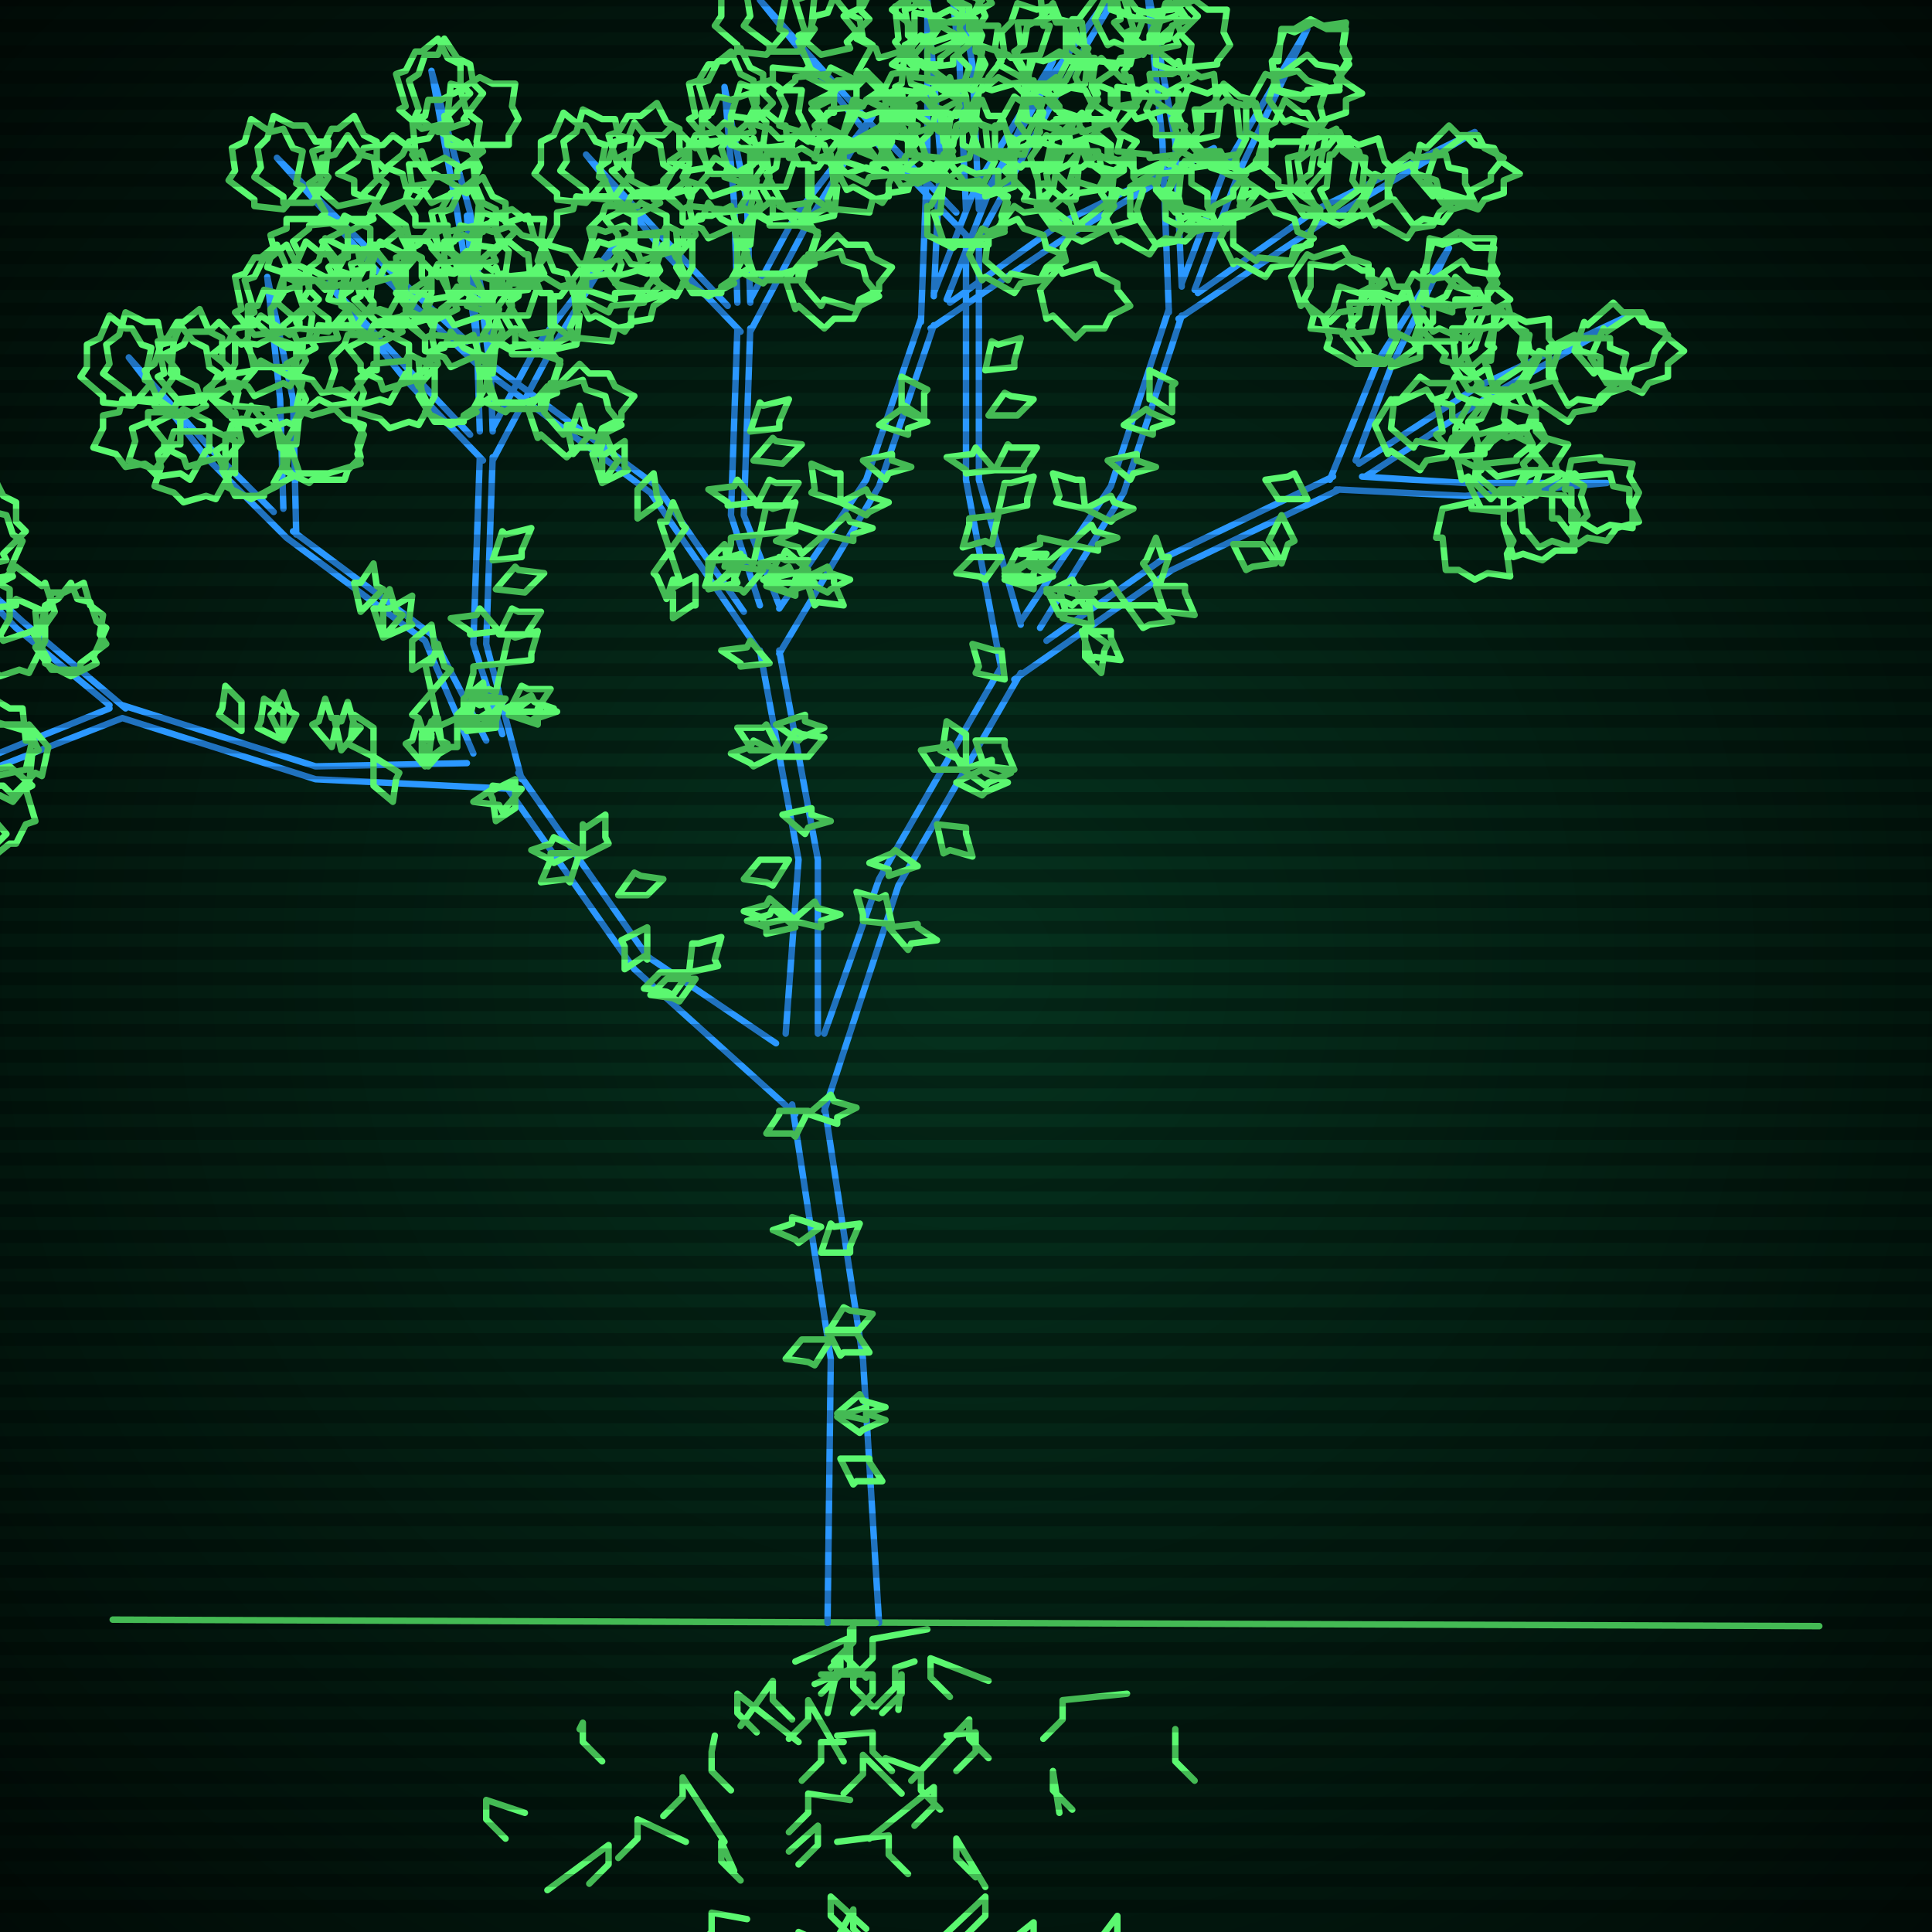 <svg xmlns="http://www.w3.org/2000/svg"
             width="600" height="600"
            >
    
            <style>
                @keyframes glow {0 % {opacity: 0.6;}
                3% {opacity: 0.9;} 30% {opacity: 0.6} 70% {opacity: 0.9}}
    
                .flicker {
                animation: glow 3s linear infinite alternate;
                animation-duration: 2.7s;
                animation-delay: 1.7s;
            }
    
    
            </style>
    
            <defs>
                <radialGradient id="screenGradient"
                                r="100%"
                >
                    <stop offset="0%" stop-color="#05321e"/>
                    <stop offset="90%" stop-color="black"/>
    
                </radialGradient>
            </defs>
    
            <rect
                fill="black"
                width="600" height="600"/>
    
            <rect
                className="flicker"
                fill="url(#screenGradient)"
                width="600" height="600"/>
    
    
            <path
                id="ground-path"
                className="flicker"
                style="fill: none;stroke: #5bf870;stroke-width:2px;stroke-linecap:round;stroke-linejoin:round;stroke-miterlimit:4;stroke-dasharray:none"
                d="M 35 503 L 565 505 "
            />
            <path
                id="branch-path"
                className="flicker"
                style="fill: none;stroke: #2b98ff;stroke-width:2px;stroke-linecap:round;stroke-linejoin:round;stroke-miterlimit:4;stroke-dasharray:none"
                d="M 257 504 L 258 422 L 246 343 M 256 343 L 268 422 L 273 504 M 247 346 L 197 301 L 157 244 M 161 240 L 201 297 L 241 324 M 159 245 L 98 242 L 38 223 M 38 219 L 98 238 L 145 237 M 38 223 L -8 241 L -49 254 L -8 237 L 34 220 M 34 219 L 5 195 L -26 163 L 7 193 L 39 220 M 147 234 L 132 199 L 89 167 M 91 165 L 134 197 L 151 230 M 89 167 L 64 142 L 40 111 L 66 140 L 85 159 M 88 158 L 87 124 L 83 86 L 91 124 L 92 166 M 156 228 L 147 200 L 149 142 M 153 142 L 151 200 L 162 242 M 150 143 L 126 118 L 102 88 L 128 116 L 146 135 M 149 134 L 148 103 L 145 67 L 152 103 L 153 134 M 153 133 L 167 107 L 191 76 L 171 109 L 153 143 M 244 321 L 248 267 L 236 202 M 242 202 L 254 267 L 254 321 M 237 204 L 202 153 L 149 114 M 151 112 L 204 151 L 231 190 M 149 114 L 117 84 L 86 49 L 119 82 L 145 106 M 148 105 L 142 66 L 134 22 L 146 66 L 152 113 M 236 188 L 227 160 L 229 102 M 233 102 L 231 160 L 242 188 M 230 103 L 206 78 L 182 48 L 208 76 L 226 95 M 229 94 L 228 63 L 225 27 L 232 63 L 233 94 M 233 93 L 247 67 L 271 36 L 251 69 L 233 103 M 242 189 L 269 149 L 286 99 M 290 101 L 273 151 L 242 203 M 286 100 L 288 48 L 288 0 L 292 48 L 290 92 M 290 91 L 303 58 L 327 19 L 307 60 L 294 93 M 295 94 L 330 69 L 377 46 L 332 73 L 289 102 M 256 321 L 273 273 L 311 207 M 317 209 L 279 275 L 256 345 M 311 208 L 300 149 L 300 73 M 304 73 L 304 149 L 317 194 M 301 74 L 268 40 L 236 0 L 270 38 L 297 66 M 300 65 L 298 20 L 293 -29 L 302 20 L 304 65 M 304 64 L 325 26 L 356 -17 L 329 28 L 304 74 M 317 193 L 345 151 L 363 96 M 367 98 L 349 153 L 323 195 M 363 97 L 361 44 L 356 -6 L 365 44 L 367 89 M 367 88 L 381 51 L 406 9 L 385 53 L 371 90 M 372 91 L 409 65 L 458 41 L 411 69 L 366 99 M 325 199 L 362 173 L 414 148 M 416 152 L 364 177 L 315 211 M 413 149 L 428 112 L 450 77 L 432 114 L 421 143 M 422 144 L 459 120 L 508 97 L 461 124 L 424 148 M 423 148 L 455 150 L 499 150 L 455 154 L 415 152 "
            />
            <path
                id="leaf-path"
                className="flicker"
                style="fill: none;stroke: #5bf870;stroke-width:2px;stroke-linecap:round;stroke-linejoin:round;stroke-miterlimit:4;stroke-dasharray:none"
                d="M 255 381 L 248 386 L 247 385 L 240 382 L 246 380 L 246 378 L 255 381 M 257 413 L 266 413 L 266 414 L 270 420 L 262 420 L 261 421 L 257 413 M 251 345 L 247 353 L 246 352 L 238 352 L 242 346 L 242 345 L 251 345 M 261 453 L 270 453 L 270 454 L 274 460 L 266 460 L 265 461 L 261 453 M 251 346 L 258 340 L 259 342 L 266 344 L 260 347 L 260 349 L 251 346 M 257 414 L 262 406 L 264 407 L 271 408 L 266 414 L 266 414 L 257 414 M 260 439 L 267 433 L 268 435 L 275 437 L 269 439 L 269 441 L 260 439 M 258 416 L 253 424 L 251 423 L 244 422 L 249 416 L 249 416 L 258 416 M 260 440 L 269 437 L 269 439 L 275 441 L 268 444 L 267 445 L 260 440 M 255 389 L 258 380 L 259 381 L 267 380 L 264 387 L 264 389 L 255 389 M 160 242 L 160 251 L 160 251 L 154 255 L 153 248 L 152 246 L 160 242 M 216 304 L 211 311 L 209 310 L 202 309 L 207 304 L 207 304 L 216 304 M 180 265 L 177 274 L 176 273 L 168 274 L 171 267 L 171 265 L 180 265 M 192 278 L 197 271 L 199 272 L 206 273 L 201 278 L 201 278 L 192 278 M 181 266 L 181 256 L 182 257 L 188 253 L 188 260 L 189 262 L 181 266 M 214 302 L 215 293 L 217 293 L 224 291 L 222 298 L 223 300 L 214 302 M 201 288 L 201 298 L 200 297 L 194 301 L 194 294 L 193 292 L 201 288 M 214 302 L 209 309 L 207 308 L 200 307 L 205 302 L 205 302 L 214 302 M 180 264 L 172 268 L 171 267 L 165 264 L 171 262 L 172 260 L 180 264 M 162 245 L 156 252 L 155 250 L 147 249 L 153 245 L 153 244 L 162 245 M 106 233 L 104 224 L 106 224 L 108 218 L 110 225 L 112 226 L 106 233 M 88 230 L 80 226 L 81 224 L 82 217 L 88 221 L 88 221 L 88 230 M 133 238 L 131 229 L 133 229 L 135 223 L 137 230 L 139 231 L 133 238 M 88 230 L 84 222 L 85 221 L 88 215 L 90 221 L 92 222 L 88 230 M 103 232 L 97 225 L 99 224 L 101 217 L 103 223 L 105 223 L 103 232 M 116 235 L 108 231 L 109 229 L 110 222 L 116 226 L 116 226 L 116 235 M 132 238 L 126 231 L 128 230 L 130 223 L 132 229 L 134 229 L 132 238 M 116 235 L 124 240 L 123 242 L 122 249 L 116 244 L 116 244 L 116 235 M 131 237 L 131 228 L 131 228 L 136 223 L 137 230 L 138 232 L 131 237 M 75 227 L 68 222 L 69 220 L 70 213 L 75 218 L 75 218 L 75 227 M 15 232 L 13 241 L 11 240 L 4 247 L 1 244 L -5 244 L -7 240 L -13 237 L -9 232 L -9 230 L -3 227 L -2 224 L 8 227 L 9 225 L 15 232 M 3 238 L 10 244 L 8 245 L 11 255 L 8 256 L 5 262 L 3 262 L -2 266 L -5 260 L -9 258 L -9 252 L -12 249 L -5 242 L -6 240 L 3 238 M -17 231 L -24 236 L -25 235 L -35 236 L -36 232 L -41 231 L -41 227 L -44 221 L -37 219 L -34 215 L -28 216 L -25 214 L -19 222 L -17 222 L -17 231 M -13 247 L -4 250 L -5 251 L 2 259 L -1 262 L -1 268 L -5 270 L -8 276 L -13 272 L -17 271 L -19 265 L -22 264 L -19 254 L -20 253 L -13 247 M 8 239 L -1 241 L -1 239 L -11 238 L -11 234 L -14 229 L -12 225 L -13 218 L -6 219 L -2 217 L 3 220 L 7 220 L 8 230 L 10 230 L 8 239 M -45 259 L -49 267 L -51 266 L -60 270 L -62 267 L -68 265 L -69 261 L -74 259 L -69 255 L -67 251 L -61 250 L -59 247 L -50 252 L -49 251 L -45 259 M -17 230 L -9 234 L -10 235 L -5 244 L -8 246 L -9 252 L -13 254 L -17 259 L -19 254 L -23 253 L -25 247 L -28 245 L -24 236 L -25 234 L -17 230 M 8 225 L 12 233 L 10 234 L 9 244 L 8 244 L 4 249 L 0 247 L -6 249 L -8 242 L -11 239 L -9 233 L -10 230 L -1 225 L -1 225 L 8 225 M -24 240 L -33 244 L -33 242 L -43 241 L -43 239 L -48 234 L -46 230 L -48 223 L -41 223 L -38 220 L -32 222 L -29 221 L -24 231 L -24 231 L -24 240 M -33 249 L -37 257 L -38 256 L -47 261 L -49 258 L -55 257 L -57 253 L -62 249 L -57 247 L -56 243 L -50 241 L -48 238 L -39 242 L -37 241 L -33 249 M -4 183 L -12 179 L -11 178 L -16 169 L -13 167 L -12 161 L -8 159 L -4 154 L -2 159 L 2 160 L 4 166 L 7 168 L 3 177 L 4 179 L -4 183 M 3 183 L 3 192 L 3 192 L -2 201 L -5 200 L -11 202 L -14 199 L -21 197 L -19 191 L -21 187 L -16 183 L -16 182 L -6 181 L -5 179 L 3 183 M 16 208 L 11 201 L 12 200 L 11 190 L 15 189 L 16 184 L 20 184 L 26 181 L 28 188 L 32 191 L 31 197 L 33 200 L 25 206 L 25 208 L 16 208 M -24 178 L -33 178 L -33 176 L -41 170 L -39 167 L -40 161 L -36 158 L -34 151 L -28 154 L -24 154 L -23 159 L -19 160 L -20 170 L -19 171 L -24 178 M -4 182 L -4 191 L -5 191 L -10 200 L -13 198 L -20 199 L -23 196 L -29 194 L -27 188 L -28 184 L -23 182 L -23 179 L -13 179 L -12 178 L -4 182 M 17 190 L 12 197 L 10 196 L 1 199 L -1 196 L -7 194 L -7 190 L -12 188 L -6 184 L -4 180 L 2 179 L 5 176 L 13 182 L 14 181 L 17 190 M -7 176 L -14 170 L -12 169 L -15 159 L -12 158 L -9 152 L -7 152 L -2 148 L 1 154 L 5 156 L 5 162 L 8 165 L 1 172 L 2 174 L -7 176 M -15 176 L -24 176 L -24 175 L -33 170 L -31 167 L -32 160 L -29 157 L -27 151 L -21 153 L -17 152 L -15 157 L -12 157 L -12 167 L -11 168 L -15 176 M 14 190 L 14 199 L 14 199 L 9 209 L 6 208 L 0 210 L -3 207 L -10 207 L -8 200 L -10 196 L -5 191 L -5 189 L 5 188 L 5 186 L 14 190 M 22 210 L 14 206 L 15 205 L 10 196 L 13 194 L 14 188 L 18 186 L 22 181 L 24 186 L 28 187 L 30 193 L 33 195 L 29 204 L 30 206 L 22 210 M 119 198 L 116 189 L 118 189 L 121 183 L 123 190 L 125 191 L 119 198 M 145 227 L 147 218 L 149 219 L 156 217 L 154 224 L 154 226 L 145 227 M 119 198 L 119 189 L 121 189 L 128 185 L 127 193 L 128 194 L 119 198 M 128 208 L 128 199 L 128 199 L 134 194 L 135 201 L 136 203 L 128 208 M 134 215 L 132 206 L 134 206 L 136 200 L 138 207 L 140 208 L 134 215 M 144 226 L 144 217 L 144 217 L 150 212 L 151 219 L 152 221 L 144 226 M 134 215 L 136 224 L 134 224 L 132 230 L 130 223 L 128 222 L 134 215 M 143 225 L 147 217 L 148 218 L 156 218 L 152 224 L 152 225 L 143 225 M 112 190 L 110 181 L 112 181 L 116 175 L 117 182 L 119 183 L 112 190 M 142 223 L 142 232 L 140 232 L 133 236 L 134 228 L 133 227 L 142 223 M 56 130 L 48 126 L 49 124 L 45 115 L 48 113 L 50 107 L 54 106 L 56 101 L 60 106 L 64 108 L 65 114 L 68 116 L 63 125 L 64 126 L 56 130 M 65 131 L 65 140 L 64 140 L 59 149 L 56 147 L 49 148 L 46 145 L 40 143 L 42 137 L 41 133 L 46 131 L 46 128 L 56 128 L 57 127 L 65 131 M 73 154 L 69 146 L 70 145 L 70 135 L 73 135 L 75 130 L 79 131 L 85 129 L 87 135 L 90 138 L 89 145 L 91 148 L 82 153 L 82 154 L 73 154 M 41 126 L 32 125 L 32 123 L 25 117 L 27 114 L 27 107 L 31 105 L 34 98 L 39 102 L 41 102 L 44 107 L 47 108 L 45 118 L 47 119 L 41 126 M 56 129 L 56 138 L 54 138 L 48 146 L 45 144 L 39 145 L 36 141 L 29 139 L 32 133 L 32 129 L 37 128 L 38 124 L 48 125 L 49 124 L 56 129 M 75 137 L 69 144 L 68 142 L 58 145 L 57 142 L 51 139 L 51 137 L 47 132 L 53 129 L 55 125 L 61 125 L 64 122 L 71 129 L 73 128 L 75 137 M 55 124 L 49 117 L 51 116 L 49 106 L 52 105 L 55 100 L 57 100 L 62 96 L 65 103 L 69 105 L 69 112 L 71 115 L 64 121 L 64 123 L 55 124 M 49 124 L 40 124 L 40 122 L 32 116 L 34 113 L 33 107 L 37 104 L 39 97 L 45 100 L 49 100 L 50 105 L 54 106 L 53 116 L 54 117 L 49 124 M 73 137 L 73 147 L 72 146 L 67 155 L 64 154 L 57 156 L 54 153 L 48 151 L 50 145 L 49 141 L 53 137 L 54 134 L 64 134 L 65 133 L 73 137 M 78 155 L 70 151 L 71 149 L 67 140 L 70 138 L 72 132 L 76 131 L 78 126 L 82 131 L 86 133 L 87 139 L 90 141 L 85 150 L 86 151 L 78 155 M 95 112 L 90 120 L 88 119 L 79 123 L 77 120 L 71 118 L 71 114 L 66 110 L 71 106 L 73 102 L 79 101 L 81 98 L 90 104 L 91 103 L 95 112 M 88 146 L 88 136 L 89 137 L 94 128 L 97 129 L 104 127 L 107 130 L 113 132 L 111 138 L 112 142 L 108 146 L 107 149 L 97 149 L 96 150 L 88 146 M 79 104 L 73 97 L 75 96 L 73 86 L 76 85 L 79 80 L 81 80 L 86 76 L 89 83 L 93 85 L 93 92 L 95 95 L 88 101 L 88 103 L 79 104 M 79 115 L 73 122 L 72 120 L 62 123 L 61 120 L 55 117 L 55 115 L 51 110 L 57 107 L 59 103 L 65 103 L 68 100 L 75 107 L 77 106 L 79 115 M 92 127 L 83 128 L 83 127 L 73 126 L 74 122 L 71 117 L 73 113 L 73 106 L 80 107 L 84 105 L 89 108 L 92 108 L 92 118 L 94 118 L 92 127 M 85 105 L 84 96 L 85 95 L 88 86 L 91 87 L 97 84 L 101 86 L 107 86 L 106 93 L 108 97 L 104 102 L 105 105 L 94 106 L 94 108 L 85 105 M 84 104 L 77 98 L 79 97 L 76 87 L 79 86 L 82 80 L 84 80 L 89 76 L 92 82 L 96 84 L 96 90 L 99 93 L 92 100 L 93 102 L 84 104 M 95 124 L 91 132 L 89 131 L 80 135 L 78 132 L 72 130 L 71 126 L 66 124 L 71 120 L 73 116 L 79 115 L 81 112 L 90 117 L 91 116 L 95 124 M 93 147 L 90 138 L 92 138 L 93 128 L 94 128 L 99 124 L 103 126 L 110 125 L 110 131 L 113 135 L 111 141 L 112 144 L 102 147 L 102 147 L 93 147 M 80 114 L 76 106 L 77 105 L 77 95 L 80 95 L 82 90 L 86 91 L 92 89 L 94 95 L 97 98 L 96 105 L 98 108 L 89 113 L 89 114 L 80 114 M 158 222 L 165 217 L 166 218 L 173 221 L 167 223 L 167 225 L 158 222 M 154 183 L 160 176 L 161 177 L 169 178 L 164 183 L 163 184 L 154 183 M 155 197 L 159 189 L 161 190 L 168 190 L 164 196 L 165 197 L 155 197 M 156 206 L 158 197 L 160 198 L 167 196 L 165 203 L 165 205 L 156 206 M 158 221 L 162 213 L 164 214 L 171 214 L 167 220 L 168 221 L 158 221 M 156 206 L 154 215 L 152 214 L 145 216 L 147 209 L 147 207 L 156 206 M 157 220 L 165 216 L 166 218 L 172 220 L 166 223 L 165 224 L 157 220 M 153 174 L 156 165 L 157 166 L 165 164 L 162 171 L 162 173 L 153 174 M 157 217 L 151 224 L 150 223 L 142 222 L 147 217 L 148 216 L 157 217 M 155 196 L 146 197 L 146 196 L 140 192 L 148 191 L 149 189 L 155 196 M 117 107 L 109 103 L 110 101 L 106 92 L 109 90 L 111 84 L 115 83 L 117 78 L 121 83 L 125 85 L 126 91 L 129 93 L 124 102 L 125 103 L 117 107 M 127 107 L 127 117 L 126 116 L 121 125 L 118 124 L 111 126 L 108 123 L 102 121 L 104 115 L 103 111 L 107 107 L 108 104 L 118 104 L 119 103 L 127 107 M 135 131 L 130 123 L 131 122 L 130 112 L 134 112 L 137 107 L 141 107 L 147 104 L 149 111 L 152 114 L 151 120 L 153 123 L 144 129 L 144 131 L 135 131 M 102 103 L 93 102 L 93 100 L 86 94 L 88 91 L 88 84 L 92 82 L 95 75 L 100 79 L 102 79 L 105 84 L 108 85 L 106 95 L 108 96 L 102 103 M 117 106 L 117 115 L 115 115 L 109 123 L 106 121 L 100 122 L 97 118 L 90 116 L 93 110 L 93 106 L 98 105 L 99 101 L 109 102 L 110 101 L 117 106 M 136 113 L 130 120 L 129 118 L 119 121 L 118 118 L 112 115 L 112 113 L 108 108 L 114 105 L 116 101 L 122 101 L 125 98 L 132 105 L 134 104 L 136 113 M 117 100 L 110 93 L 112 92 L 109 82 L 112 81 L 115 76 L 119 76 L 124 72 L 127 78 L 131 80 L 131 86 L 133 89 L 126 96 L 126 98 L 117 100 M 111 101 L 102 101 L 102 99 L 94 93 L 96 90 L 95 84 L 99 81 L 101 74 L 107 77 L 111 77 L 112 82 L 116 83 L 115 93 L 116 94 L 111 101 M 135 114 L 135 123 L 135 123 L 130 132 L 127 131 L 121 133 L 118 130 L 111 128 L 113 122 L 111 118 L 116 114 L 116 113 L 126 112 L 127 110 L 135 114 M 140 132 L 132 128 L 133 126 L 129 117 L 132 115 L 134 109 L 138 108 L 140 103 L 144 108 L 148 110 L 149 116 L 152 118 L 147 127 L 148 128 L 140 132 M 157 92 L 152 99 L 150 98 L 141 101 L 139 98 L 133 96 L 133 92 L 128 90 L 134 86 L 136 82 L 142 81 L 145 78 L 153 84 L 154 83 L 157 92 M 149 124 L 149 115 L 150 115 L 155 106 L 158 108 L 165 107 L 168 110 L 174 112 L 172 118 L 173 122 L 168 124 L 168 127 L 158 127 L 157 128 L 149 124 M 140 84 L 134 77 L 136 76 L 134 66 L 137 65 L 140 60 L 142 60 L 147 56 L 150 63 L 154 65 L 154 72 L 156 75 L 149 81 L 149 83 L 140 84 M 140 94 L 134 101 L 133 99 L 123 102 L 122 99 L 116 96 L 116 94 L 112 89 L 118 86 L 120 82 L 126 82 L 129 79 L 136 86 L 138 85 L 140 94 M 153 105 L 144 106 L 144 105 L 134 104 L 135 100 L 132 95 L 134 91 L 134 84 L 141 85 L 145 83 L 150 86 L 153 86 L 153 96 L 155 96 L 153 105 M 147 85 L 147 76 L 147 76 L 150 66 L 153 67 L 159 65 L 163 68 L 169 68 L 168 75 L 170 79 L 166 84 L 166 85 L 156 86 L 156 88 L 147 85 M 145 83 L 138 77 L 140 76 L 137 66 L 140 65 L 143 59 L 145 59 L 150 55 L 153 61 L 157 63 L 157 69 L 160 72 L 153 79 L 154 81 L 145 83 M 156 103 L 151 111 L 149 110 L 140 114 L 138 111 L 132 109 L 132 105 L 127 101 L 132 97 L 134 93 L 140 92 L 142 89 L 151 95 L 152 94 L 156 103 M 154 125 L 151 116 L 153 116 L 154 106 L 155 106 L 160 102 L 164 104 L 171 103 L 171 109 L 174 113 L 172 119 L 173 122 L 163 125 L 163 125 L 154 125 M 141 94 L 137 86 L 138 85 L 138 75 L 141 75 L 143 70 L 147 71 L 153 69 L 155 75 L 158 78 L 157 85 L 159 88 L 150 93 L 150 94 L 141 94 M 164 127 L 170 120 L 171 121 L 181 118 L 182 121 L 188 123 L 189 127 L 193 132 L 187 135 L 185 139 L 179 139 L 176 142 L 168 135 L 167 136 L 164 127 M 181 93 L 181 84 L 181 84 L 186 75 L 189 76 L 195 74 L 198 77 L 205 79 L 203 85 L 205 89 L 200 93 L 200 94 L 190 95 L 189 97 L 181 93 M 164 98 L 155 98 L 155 98 L 145 95 L 146 92 L 144 86 L 147 82 L 147 76 L 154 77 L 158 75 L 163 79 L 164 79 L 165 89 L 167 89 L 164 98 M 170 108 L 162 104 L 163 103 L 158 94 L 161 92 L 162 86 L 166 84 L 170 79 L 172 84 L 176 85 L 178 91 L 181 93 L 177 102 L 178 104 L 170 108 M 179 91 L 183 83 L 185 84 L 194 79 L 196 82 L 202 83 L 203 87 L 209 91 L 203 95 L 202 99 L 196 100 L 194 103 L 185 98 L 183 99 L 179 91 M 182 90 L 182 81 L 182 81 L 185 71 L 188 72 L 194 70 L 198 73 L 204 73 L 203 80 L 205 84 L 201 89 L 201 90 L 191 91 L 191 93 L 182 90 M 179 107 L 170 109 L 170 107 L 160 107 L 160 104 L 157 99 L 159 95 L 158 88 L 165 88 L 169 86 L 174 89 L 178 88 L 179 98 L 180 98 L 179 107 M 169 128 L 171 119 L 173 120 L 180 113 L 183 116 L 189 116 L 191 120 L 197 123 L 193 128 L 193 130 L 187 133 L 186 136 L 176 133 L 175 135 L 169 128 M 172 101 L 172 92 L 174 92 L 180 84 L 183 86 L 189 85 L 192 89 L 199 91 L 196 97 L 196 101 L 191 102 L 190 106 L 180 105 L 179 106 L 172 101 M 168 110 L 159 110 L 159 109 L 150 104 L 152 101 L 151 94 L 154 91 L 156 85 L 162 87 L 166 86 L 168 91 L 171 91 L 171 101 L 172 102 L 168 110 M 247 288 L 238 290 L 238 288 L 232 286 L 239 284 L 240 282 L 247 288 M 242 234 L 234 238 L 233 237 L 227 234 L 233 232 L 234 230 L 242 234 M 243 253 L 252 251 L 252 253 L 258 255 L 251 257 L 250 259 L 243 253 M 242 235 L 247 227 L 249 228 L 256 229 L 251 235 L 251 235 L 242 235 M 246 286 L 253 280 L 254 282 L 261 284 L 255 286 L 255 288 L 246 286 M 245 267 L 240 275 L 238 274 L 231 273 L 236 267 L 236 267 L 245 267 M 246 285 L 237 287 L 237 285 L 231 283 L 238 281 L 239 279 L 246 285 M 242 233 L 233 233 L 233 232 L 229 226 L 237 226 L 238 225 L 242 233 M 239 206 L 230 207 L 230 206 L 224 202 L 232 201 L 233 199 L 239 206 M 241 225 L 250 222 L 250 224 L 256 226 L 249 229 L 248 230 L 241 225 M 187 150 L 184 141 L 186 141 L 188 135 L 191 142 L 192 143 L 187 150 M 220 183 L 221 174 L 223 174 L 230 172 L 228 179 L 229 181 L 220 183 M 187 150 L 187 141 L 188 141 L 194 137 L 194 145 L 195 146 L 187 150 M 198 161 L 198 152 L 198 152 L 203 147 L 204 154 L 205 156 L 198 161 M 208 171 L 205 162 L 207 162 L 209 156 L 212 163 L 213 164 L 208 171 M 220 183 L 220 174 L 220 174 L 225 169 L 226 176 L 227 178 L 220 183 M 208 171 L 211 180 L 209 180 L 207 186 L 204 179 L 203 178 L 208 171 M 219 182 L 222 173 L 223 174 L 231 173 L 228 180 L 228 182 L 219 182 M 178 141 L 176 132 L 178 132 L 180 126 L 182 133 L 184 134 L 178 141 M 216 179 L 216 188 L 215 188 L 209 192 L 209 184 L 208 183 L 216 179 M 108 72 L 100 68 L 101 66 L 96 57 L 99 55 L 100 49 L 104 48 L 108 42 L 112 48 L 116 49 L 117 55 L 120 57 L 115 66 L 116 68 L 108 72 M 115 71 L 115 80 L 115 80 L 110 89 L 107 88 L 101 90 L 98 87 L 91 85 L 93 79 L 91 75 L 96 71 L 96 70 L 106 69 L 107 67 L 115 71 M 128 98 L 123 91 L 124 90 L 123 80 L 127 79 L 128 74 L 132 74 L 138 71 L 140 78 L 144 81 L 143 87 L 145 90 L 137 96 L 137 98 L 128 98 M 88 65 L 79 64 L 79 62 L 71 56 L 73 53 L 72 46 L 76 44 L 78 37 L 84 41 L 88 40 L 91 46 L 94 47 L 92 57 L 94 58 L 88 65 M 108 71 L 108 80 L 107 80 L 102 89 L 99 87 L 92 88 L 89 85 L 83 83 L 85 77 L 84 73 L 89 71 L 89 68 L 99 68 L 100 67 L 108 71 M 129 80 L 123 87 L 122 86 L 112 89 L 111 86 L 105 84 L 104 80 L 100 75 L 106 72 L 108 68 L 114 68 L 117 65 L 125 72 L 126 71 L 129 80 M 105 64 L 98 58 L 100 57 L 97 47 L 100 46 L 103 40 L 105 40 L 110 36 L 113 42 L 117 44 L 117 50 L 120 53 L 113 60 L 114 62 L 105 64 M 97 63 L 88 63 L 88 61 L 79 55 L 81 52 L 80 46 L 83 43 L 85 36 L 91 39 L 95 39 L 98 44 L 102 44 L 101 54 L 102 55 L 97 63 M 126 79 L 126 88 L 126 88 L 121 97 L 118 96 L 112 98 L 109 95 L 102 93 L 104 87 L 102 83 L 107 79 L 107 78 L 117 77 L 118 75 L 126 79 M 134 100 L 126 96 L 127 95 L 122 86 L 125 84 L 126 78 L 130 76 L 134 71 L 136 76 L 140 77 L 142 83 L 145 85 L 141 94 L 142 96 L 134 100 M 149 52 L 145 60 L 143 59 L 134 63 L 132 60 L 126 58 L 125 54 L 120 52 L 125 48 L 127 44 L 133 43 L 135 40 L 144 45 L 145 44 L 149 52 M 145 89 L 145 80 L 145 80 L 150 71 L 153 72 L 159 70 L 162 73 L 169 75 L 167 81 L 169 85 L 164 89 L 164 90 L 154 91 L 153 93 L 145 89 M 131 40 L 124 34 L 126 33 L 123 23 L 126 22 L 129 16 L 131 16 L 136 12 L 139 18 L 143 20 L 143 26 L 146 29 L 139 36 L 140 38 L 131 40 M 134 56 L 129 63 L 127 62 L 118 65 L 116 62 L 110 60 L 110 56 L 105 54 L 111 50 L 113 46 L 119 45 L 122 42 L 130 48 L 131 47 L 134 56 M 148 70 L 139 72 L 139 70 L 129 70 L 129 67 L 126 62 L 128 58 L 127 51 L 134 51 L 138 49 L 143 52 L 147 51 L 148 61 L 149 61 L 148 70 M 139 45 L 138 36 L 139 36 L 140 26 L 144 27 L 149 24 L 153 26 L 160 26 L 159 33 L 161 37 L 158 42 L 158 45 L 148 45 L 148 47 L 139 45 M 136 41 L 129 36 L 130 34 L 127 25 L 130 23 L 132 17 L 136 17 L 138 12 L 142 18 L 146 20 L 147 26 L 150 29 L 144 37 L 145 38 L 136 41 M 150 66 L 146 74 L 144 73 L 135 78 L 133 75 L 127 74 L 126 70 L 120 66 L 126 62 L 127 58 L 133 57 L 135 54 L 144 59 L 146 58 L 150 66 M 150 91 L 146 83 L 148 82 L 149 72 L 150 72 L 154 67 L 158 69 L 164 67 L 166 74 L 169 77 L 167 83 L 168 86 L 159 91 L 159 91 L 150 91 M 133 55 L 128 48 L 129 47 L 128 37 L 132 36 L 133 31 L 137 31 L 143 28 L 145 35 L 149 38 L 148 44 L 150 47 L 142 53 L 142 55 L 133 55 M 238 182 L 245 177 L 246 178 L 253 181 L 247 183 L 247 185 L 238 182 M 234 143 L 240 136 L 241 137 L 249 138 L 244 143 L 243 144 L 234 143 M 235 157 L 239 149 L 241 150 L 248 150 L 244 156 L 245 157 L 235 157 M 236 166 L 238 157 L 240 158 L 247 156 L 245 163 L 245 165 L 236 166 M 238 181 L 242 173 L 244 174 L 251 174 L 247 180 L 248 181 L 238 181 M 236 166 L 234 175 L 232 174 L 225 176 L 227 169 L 227 167 L 236 166 M 237 180 L 245 176 L 246 178 L 252 180 L 246 183 L 245 184 L 237 180 M 233 134 L 236 125 L 237 126 L 245 124 L 242 131 L 242 133 L 233 134 M 237 177 L 231 184 L 230 183 L 222 182 L 227 177 L 228 176 L 237 177 M 235 156 L 226 157 L 226 156 L 220 152 L 228 151 L 229 149 L 235 156 M 197 67 L 189 63 L 190 61 L 186 52 L 189 50 L 191 44 L 195 43 L 197 38 L 201 43 L 205 45 L 206 51 L 209 53 L 204 62 L 205 63 L 197 67 M 207 67 L 207 77 L 206 76 L 201 85 L 198 84 L 191 86 L 188 83 L 182 81 L 184 75 L 183 71 L 187 67 L 188 64 L 198 64 L 199 63 L 207 67 M 215 91 L 210 83 L 211 82 L 210 72 L 214 72 L 217 67 L 221 67 L 227 64 L 229 71 L 232 74 L 231 80 L 233 83 L 224 89 L 224 91 L 215 91 M 182 63 L 173 62 L 173 60 L 166 54 L 168 51 L 168 44 L 172 42 L 175 35 L 180 39 L 182 39 L 185 44 L 188 45 L 186 55 L 188 56 L 182 63 M 197 66 L 197 75 L 195 75 L 189 83 L 186 81 L 180 82 L 177 78 L 170 76 L 173 70 L 173 66 L 178 65 L 179 61 L 189 62 L 190 61 L 197 66 M 216 73 L 210 80 L 209 78 L 199 81 L 198 78 L 192 75 L 192 73 L 188 68 L 194 65 L 196 61 L 202 61 L 205 58 L 212 65 L 214 64 L 216 73 M 197 60 L 190 53 L 192 52 L 189 42 L 192 41 L 195 36 L 199 36 L 204 32 L 207 38 L 211 40 L 211 46 L 213 49 L 206 56 L 206 58 L 197 60 M 191 61 L 182 61 L 182 59 L 174 53 L 176 50 L 175 44 L 179 41 L 181 34 L 187 37 L 191 37 L 192 42 L 196 43 L 195 53 L 196 54 L 191 61 M 215 74 L 215 83 L 215 83 L 210 92 L 207 91 L 201 93 L 198 90 L 191 88 L 193 82 L 191 78 L 196 74 L 196 73 L 206 72 L 207 70 L 215 74 M 220 92 L 212 88 L 213 86 L 209 77 L 212 75 L 214 69 L 218 68 L 220 63 L 224 68 L 228 70 L 229 76 L 232 78 L 227 87 L 228 88 L 220 92 M 237 52 L 232 59 L 230 58 L 221 61 L 219 58 L 213 56 L 213 52 L 208 50 L 214 46 L 216 42 L 222 41 L 225 38 L 233 44 L 234 43 L 237 52 M 229 84 L 229 75 L 230 75 L 235 66 L 238 68 L 245 67 L 248 70 L 254 72 L 252 78 L 253 82 L 248 84 L 248 87 L 238 87 L 237 88 L 229 84 M 220 44 L 214 37 L 216 36 L 214 26 L 217 25 L 220 20 L 222 20 L 227 16 L 230 23 L 234 25 L 234 32 L 236 35 L 229 41 L 229 43 L 220 44 M 220 54 L 214 61 L 213 59 L 203 62 L 202 59 L 196 56 L 196 54 L 192 49 L 198 46 L 200 42 L 206 42 L 209 39 L 216 46 L 218 45 L 220 54 M 233 65 L 224 66 L 224 65 L 214 64 L 215 60 L 212 55 L 214 51 L 214 44 L 221 45 L 225 43 L 230 46 L 233 46 L 233 56 L 235 56 L 233 65 M 227 45 L 227 36 L 227 36 L 230 26 L 233 27 L 239 25 L 243 28 L 249 28 L 248 35 L 250 39 L 246 44 L 246 45 L 236 46 L 236 48 L 227 45 M 225 43 L 218 37 L 220 36 L 217 26 L 220 25 L 223 19 L 225 19 L 230 15 L 233 21 L 237 23 L 237 29 L 240 32 L 233 39 L 234 41 L 225 43 M 236 63 L 231 71 L 229 70 L 220 74 L 218 71 L 212 69 L 212 65 L 207 61 L 212 57 L 214 53 L 220 52 L 222 49 L 231 55 L 232 54 L 236 63 M 234 85 L 231 76 L 233 76 L 234 66 L 235 66 L 240 62 L 244 64 L 251 63 L 251 69 L 254 73 L 252 79 L 253 82 L 243 85 L 243 85 L 234 85 M 221 54 L 217 46 L 218 45 L 218 35 L 221 35 L 223 30 L 227 31 L 233 29 L 235 35 L 238 38 L 237 45 L 239 48 L 230 53 L 230 54 L 221 54 M 244 87 L 250 80 L 251 81 L 261 78 L 262 81 L 268 83 L 269 87 L 273 92 L 267 95 L 265 99 L 259 99 L 256 102 L 248 95 L 247 96 L 244 87 M 261 53 L 261 44 L 261 44 L 266 35 L 269 36 L 275 34 L 278 37 L 285 39 L 283 45 L 285 49 L 280 53 L 280 54 L 270 55 L 269 57 L 261 53 M 244 58 L 235 58 L 235 58 L 225 55 L 226 52 L 224 46 L 227 42 L 227 36 L 234 37 L 238 35 L 243 39 L 244 39 L 245 49 L 247 49 L 244 58 M 250 68 L 242 64 L 243 63 L 238 54 L 241 52 L 242 46 L 246 44 L 250 39 L 252 44 L 256 45 L 258 51 L 261 53 L 257 62 L 258 64 L 250 68 M 259 51 L 263 43 L 265 44 L 274 39 L 276 42 L 282 43 L 283 47 L 289 51 L 283 55 L 282 59 L 276 60 L 274 63 L 265 58 L 263 59 L 259 51 M 262 50 L 262 41 L 262 41 L 265 31 L 268 32 L 274 30 L 278 33 L 284 33 L 283 40 L 285 44 L 281 49 L 281 50 L 271 51 L 271 53 L 262 50 M 259 67 L 250 69 L 250 67 L 240 67 L 240 64 L 237 59 L 239 55 L 238 48 L 245 48 L 249 46 L 254 49 L 258 48 L 259 58 L 260 58 L 259 67 M 249 88 L 251 79 L 253 80 L 260 73 L 263 76 L 269 76 L 271 80 L 277 83 L 273 88 L 273 90 L 267 93 L 266 96 L 256 93 L 255 95 L 249 88 M 252 61 L 252 52 L 254 52 L 260 44 L 263 46 L 269 45 L 272 49 L 279 51 L 276 57 L 276 61 L 271 62 L 270 66 L 260 65 L 259 66 L 252 61 M 248 70 L 239 70 L 239 69 L 230 64 L 232 61 L 231 54 L 234 51 L 236 45 L 242 47 L 246 46 L 248 51 L 251 51 L 251 61 L 252 62 L 248 70 M 268 143 L 277 141 L 277 143 L 283 145 L 276 147 L 275 149 L 268 143 M 261 156 L 269 152 L 270 154 L 276 156 L 270 159 L 269 160 L 261 156 M 256 166 L 263 160 L 264 162 L 271 164 L 265 166 L 265 168 L 256 166 M 249 180 L 257 176 L 258 178 L 264 180 L 258 183 L 257 184 L 249 180 M 256 166 L 249 172 L 248 170 L 241 168 L 247 165 L 247 163 L 256 166 M 250 179 L 259 179 L 259 181 L 262 188 L 254 187 L 253 188 L 250 179 M 273 132 L 280 127 L 281 128 L 288 131 L 282 133 L 282 135 L 273 132 M 251 177 L 242 179 L 242 177 L 236 175 L 243 173 L 244 171 L 251 177 M 261 156 L 252 153 L 253 152 L 252 144 L 259 147 L 261 147 L 261 156 M 280 117 L 288 121 L 287 122 L 287 130 L 281 126 L 280 126 L 280 117 M 298 33 L 293 40 L 291 39 L 282 42 L 280 39 L 274 37 L 274 33 L 269 31 L 275 27 L 277 23 L 283 22 L 286 19 L 294 25 L 295 24 L 298 33 M 288 73 L 288 64 L 289 64 L 294 55 L 297 57 L 304 56 L 307 59 L 313 61 L 311 67 L 312 71 L 307 73 L 307 76 L 297 76 L 296 77 L 288 73 M 283 20 L 278 13 L 279 12 L 278 2 L 282 1 L 283 -4 L 287 -4 L 293 -7 L 295 0 L 299 3 L 298 9 L 300 12 L 292 18 L 292 20 L 283 20 M 280 39 L 274 46 L 273 44 L 263 47 L 262 44 L 256 41 L 256 39 L 252 34 L 258 31 L 260 27 L 266 27 L 269 24 L 276 31 L 278 30 L 280 39 M 292 53 L 283 53 L 283 53 L 273 50 L 274 47 L 272 41 L 275 37 L 275 31 L 282 32 L 286 30 L 291 34 L 292 34 L 293 44 L 295 44 L 292 53 M 288 25 L 288 16 L 288 16 L 291 6 L 294 7 L 300 5 L 304 8 L 310 8 L 309 15 L 311 19 L 307 24 L 307 25 L 297 26 L 297 28 L 288 25 M 287 21 L 281 14 L 283 13 L 281 3 L 284 2 L 287 -3 L 289 -3 L 294 -7 L 297 0 L 301 2 L 301 9 L 303 12 L 296 18 L 296 20 L 287 21 M 296 49 L 291 56 L 289 55 L 280 58 L 278 55 L 272 53 L 272 49 L 267 47 L 273 43 L 275 39 L 281 38 L 284 35 L 292 41 L 293 40 L 296 49 M 293 75 L 290 66 L 292 66 L 293 56 L 294 56 L 299 52 L 303 54 L 310 53 L 310 59 L 313 63 L 311 69 L 312 72 L 302 75 L 302 75 L 293 75 M 282 35 L 278 27 L 280 26 L 281 16 L 282 16 L 286 11 L 290 13 L 296 11 L 298 18 L 301 21 L 299 27 L 300 30 L 291 35 L 291 35 L 282 35 M 301 79 L 305 71 L 307 72 L 316 68 L 318 71 L 324 73 L 325 77 L 330 79 L 325 83 L 323 87 L 317 88 L 315 91 L 306 86 L 305 87 L 301 79 M 318 37 L 318 28 L 318 28 L 321 18 L 324 19 L 330 17 L 334 20 L 340 20 L 339 27 L 341 31 L 337 36 L 337 37 L 327 38 L 327 40 L 318 37 M 301 49 L 292 51 L 292 49 L 282 48 L 282 44 L 279 39 L 281 35 L 280 28 L 287 29 L 291 27 L 296 30 L 300 30 L 301 40 L 303 40 L 301 49 M 307 60 L 298 57 L 299 56 L 293 48 L 296 45 L 297 39 L 301 37 L 305 31 L 307 36 L 311 36 L 313 42 L 316 44 L 313 53 L 314 55 L 307 60 M 316 38 L 319 29 L 320 30 L 328 24 L 331 27 L 337 28 L 339 32 L 345 36 L 340 38 L 340 42 L 334 44 L 332 47 L 323 44 L 321 45 L 316 38 M 319 37 L 318 28 L 319 28 L 320 18 L 324 19 L 329 16 L 333 18 L 340 18 L 339 25 L 341 29 L 338 34 L 338 37 L 328 37 L 328 39 L 319 37 M 315 58 L 306 61 L 306 59 L 296 58 L 296 57 L 292 52 L 294 48 L 293 41 L 299 41 L 303 38 L 309 40 L 312 39 L 315 49 L 315 49 L 315 58 M 306 81 L 307 72 L 309 72 L 315 64 L 318 66 L 325 65 L 327 69 L 334 71 L 330 77 L 331 81 L 325 84 L 324 87 L 314 85 L 313 87 L 306 81 M 309 48 L 309 39 L 310 39 L 315 30 L 318 32 L 325 31 L 328 34 L 334 36 L 332 42 L 333 46 L 328 48 L 328 51 L 318 51 L 317 52 L 309 48 M 305 58 L 296 58 L 296 58 L 287 53 L 288 50 L 286 44 L 289 41 L 291 34 L 297 36 L 301 34 L 305 39 L 306 39 L 307 49 L 309 50 L 305 58 M 362 61 L 365 52 L 366 53 L 374 47 L 377 50 L 383 51 L 385 55 L 391 59 L 386 61 L 386 65 L 380 67 L 378 70 L 369 67 L 367 68 L 362 61 M 327 64 L 318 62 L 319 60 L 312 53 L 315 50 L 315 44 L 319 42 L 322 36 L 327 40 L 329 40 L 332 46 L 335 47 L 332 57 L 334 58 L 327 64 M 327 71 L 322 64 L 323 63 L 322 53 L 326 52 L 327 47 L 331 47 L 337 44 L 339 51 L 343 54 L 342 60 L 344 63 L 336 69 L 336 71 L 327 71 M 351 58 L 359 53 L 360 54 L 370 53 L 370 57 L 375 60 L 375 64 L 378 70 L 371 72 L 368 75 L 362 74 L 359 76 L 353 67 L 351 67 L 351 58 M 359 59 L 361 50 L 363 51 L 370 44 L 373 47 L 379 47 L 381 51 L 387 54 L 383 59 L 383 61 L 377 64 L 376 67 L 366 64 L 365 66 L 359 59 M 341 71 L 332 71 L 332 69 L 324 63 L 326 60 L 325 54 L 329 51 L 331 44 L 337 47 L 341 47 L 342 52 L 346 53 L 345 63 L 346 64 L 341 71 M 323 90 L 329 83 L 330 85 L 340 82 L 341 85 L 347 88 L 347 90 L 351 95 L 345 98 L 343 102 L 337 102 L 334 105 L 327 98 L 325 99 L 323 90 M 343 67 L 347 59 L 349 60 L 358 56 L 360 59 L 366 61 L 367 65 L 372 67 L 367 71 L 365 75 L 359 76 L 357 79 L 348 74 L 347 75 L 343 67 M 336 75 L 328 71 L 329 70 L 324 61 L 327 59 L 328 53 L 332 51 L 336 46 L 338 51 L 342 52 L 344 58 L 347 60 L 343 69 L 344 71 L 336 75 M 335 71 L 332 62 L 334 62 L 335 52 L 336 52 L 341 48 L 345 50 L 352 49 L 352 55 L 355 59 L 353 65 L 354 68 L 344 71 L 344 71 L 335 71 M 299 239 L 290 239 L 290 239 L 286 233 L 293 232 L 295 231 L 299 239 M 291 256 L 300 257 L 300 259 L 302 266 L 295 264 L 293 265 L 291 256 M 299 239 L 308 236 L 308 238 L 314 240 L 307 243 L 306 244 L 299 239 M 276 288 L 285 287 L 285 288 L 291 292 L 283 293 L 282 295 L 276 288 M 285 269 L 276 272 L 276 270 L 270 268 L 277 265 L 278 264 L 285 269 M 277 287 L 268 286 L 268 284 L 266 277 L 273 279 L 275 278 L 277 287 M 300 237 L 292 233 L 293 231 L 294 224 L 300 228 L 300 228 L 300 237 M 312 211 L 303 209 L 304 207 L 302 200 L 309 202 L 311 202 L 312 211 M 303 230 L 312 230 L 312 232 L 315 239 L 307 238 L 306 239 L 303 230 M 297 243 L 305 239 L 306 240 L 313 243 L 306 246 L 305 247 L 297 243 M 312 180 L 319 175 L 320 176 L 327 179 L 321 181 L 321 183 L 312 180 M 307 129 L 312 122 L 314 123 L 321 124 L 316 129 L 316 129 L 307 129 M 309 146 L 313 138 L 314 139 L 322 139 L 318 145 L 318 146 L 309 146 M 310 159 L 312 150 L 314 150 L 321 148 L 319 155 L 319 157 L 310 159 M 312 179 L 316 171 L 317 172 L 325 172 L 321 178 L 321 179 L 312 179 M 310 160 L 308 169 L 306 168 L 299 170 L 301 163 L 301 161 L 310 160 M 312 178 L 320 174 L 321 176 L 327 178 L 321 181 L 320 182 L 312 178 M 306 115 L 308 106 L 310 107 L 317 105 L 315 112 L 315 114 L 306 115 M 311 173 L 306 180 L 304 179 L 297 178 L 302 173 L 302 173 L 311 173 M 309 146 L 300 147 L 300 146 L 294 142 L 302 141 L 303 139 L 309 146 M 259 28 L 251 24 L 252 22 L 248 13 L 251 11 L 253 5 L 257 4 L 259 -1 L 263 4 L 267 6 L 268 12 L 271 14 L 266 23 L 267 24 L 259 28 M 266 25 L 266 34 L 266 34 L 261 43 L 258 42 L 252 44 L 249 41 L 242 39 L 244 33 L 242 29 L 247 25 L 247 24 L 257 23 L 258 21 L 266 25 M 279 55 L 274 48 L 275 47 L 274 37 L 278 36 L 279 31 L 283 31 L 289 28 L 291 35 L 295 38 L 294 44 L 296 47 L 288 53 L 288 55 L 279 55 M 238 17 L 229 16 L 229 14 L 222 8 L 224 5 L 224 -2 L 228 -4 L 231 -11 L 236 -7 L 238 -7 L 241 -2 L 244 -1 L 242 9 L 244 10 L 238 17 M 259 26 L 259 35 L 257 35 L 251 44 L 248 42 L 242 43 L 239 40 L 232 38 L 235 32 L 235 28 L 240 25 L 240 21 L 250 22 L 251 21 L 259 26 M 280 37 L 274 44 L 273 42 L 263 45 L 262 42 L 256 39 L 256 37 L 252 32 L 258 29 L 260 25 L 266 25 L 269 22 L 276 29 L 278 28 L 280 37 M 255 17 L 248 11 L 250 10 L 247 0 L 250 -1 L 253 -7 L 255 -7 L 260 -11 L 263 -5 L 267 -3 L 267 3 L 270 6 L 263 13 L 264 15 L 255 17 M 248 16 L 239 16 L 239 14 L 231 8 L 233 5 L 232 -1 L 236 -4 L 238 -11 L 244 -8 L 248 -8 L 249 -3 L 253 -2 L 252 8 L 253 9 L 248 16 M 277 35 L 277 44 L 277 44 L 272 53 L 269 52 L 263 54 L 260 51 L 253 49 L 255 43 L 253 39 L 258 35 L 258 34 L 268 33 L 269 31 L 277 35 M 285 57 L 277 53 L 278 51 L 273 42 L 276 40 L 277 34 L 281 33 L 285 27 L 289 33 L 293 34 L 294 40 L 297 42 L 292 51 L 293 53 L 285 57 M 306 5 L 301 13 L 299 12 L 290 16 L 288 13 L 282 11 L 282 7 L 277 3 L 282 -1 L 284 -5 L 290 -6 L 292 -9 L 301 -3 L 302 -4 L 306 5 M 299 45 L 299 35 L 300 36 L 305 27 L 308 28 L 315 26 L 318 29 L 324 31 L 322 37 L 323 41 L 319 45 L 318 48 L 308 48 L 307 49 L 299 45 M 289 -9 L 283 -16 L 285 -17 L 283 -27 L 286 -28 L 289 -33 L 291 -33 L 296 -37 L 299 -30 L 303 -28 L 303 -21 L 305 -18 L 298 -12 L 298 -10 L 289 -9 M 290 10 L 284 17 L 283 15 L 273 18 L 272 15 L 266 12 L 266 10 L 262 5 L 268 2 L 270 -2 L 276 -2 L 279 -5 L 286 2 L 288 1 L 290 10 M 303 25 L 294 26 L 294 25 L 284 24 L 285 20 L 282 15 L 284 11 L 284 4 L 291 5 L 295 3 L 300 6 L 303 6 L 303 16 L 305 16 L 303 25 M 296 -3 L 295 -12 L 296 -13 L 299 -22 L 302 -21 L 308 -24 L 312 -22 L 318 -22 L 317 -15 L 319 -11 L 315 -6 L 316 -3 L 305 -2 L 305 0 L 296 -3 M 294 -7 L 287 -13 L 289 -14 L 286 -24 L 289 -25 L 292 -31 L 294 -31 L 299 -35 L 302 -29 L 306 -27 L 306 -21 L 309 -18 L 302 -11 L 303 -9 L 294 -7 M 306 20 L 302 28 L 300 27 L 291 31 L 289 28 L 283 26 L 282 22 L 277 20 L 282 16 L 284 12 L 290 11 L 292 8 L 301 13 L 302 12 L 306 20 M 304 47 L 301 38 L 303 38 L 304 28 L 305 28 L 310 24 L 314 26 L 321 25 L 321 31 L 324 35 L 322 41 L 323 44 L 313 47 L 313 47 L 304 47 M 290 7 L 286 -1 L 287 -2 L 287 -12 L 290 -12 L 292 -17 L 296 -16 L 302 -18 L 304 -12 L 307 -9 L 306 -2 L 308 1 L 299 6 L 299 7 L 290 7 M 320 49 L 325 42 L 327 43 L 336 40 L 338 43 L 344 45 L 344 49 L 349 51 L 343 55 L 341 59 L 335 60 L 332 63 L 324 57 L 323 58 L 320 49 M 345 2 L 345 -7 L 345 -7 L 350 -16 L 353 -15 L 359 -17 L 362 -14 L 369 -12 L 367 -6 L 369 -2 L 364 2 L 364 3 L 354 4 L 353 6 L 345 2 M 323 17 L 314 18 L 313 17 L 304 14 L 305 11 L 302 5 L 304 1 L 304 -5 L 311 -4 L 315 -6 L 320 -2 L 323 -3 L 324 8 L 326 8 L 323 17 M 327 30 L 319 26 L 320 25 L 315 16 L 318 14 L 319 8 L 323 6 L 327 1 L 329 6 L 333 7 L 335 13 L 338 15 L 334 24 L 335 26 L 327 30 M 340 6 L 344 -2 L 345 -1 L 354 -6 L 356 -3 L 362 -2 L 364 2 L 369 6 L 364 8 L 363 12 L 357 14 L 355 17 L 346 13 L 344 14 L 340 6 M 345 3 L 345 -6 L 345 -6 L 348 -16 L 351 -15 L 357 -17 L 361 -14 L 367 -14 L 366 -7 L 368 -3 L 364 2 L 364 3 L 354 4 L 354 6 L 345 3 M 337 26 L 328 28 L 328 26 L 318 26 L 318 23 L 315 18 L 317 14 L 316 7 L 323 7 L 327 5 L 332 8 L 336 7 L 337 17 L 338 17 L 337 26 M 325 51 L 327 42 L 329 42 L 336 35 L 339 37 L 345 37 L 347 41 L 353 44 L 349 49 L 349 53 L 344 56 L 343 59 L 333 56 L 332 58 L 325 51 M 333 15 L 333 6 L 335 6 L 341 -2 L 344 0 L 350 -1 L 353 3 L 360 5 L 357 11 L 357 15 L 352 16 L 351 20 L 341 19 L 340 20 L 333 15 M 328 26 L 319 26 L 319 25 L 310 20 L 312 17 L 311 10 L 314 7 L 316 1 L 322 3 L 326 2 L 328 7 L 331 7 L 331 17 L 332 18 L 328 26 M 344 143 L 353 141 L 353 143 L 359 145 L 352 147 L 351 149 L 344 143 M 337 158 L 345 154 L 346 156 L 352 158 L 346 161 L 345 162 L 337 158 M 332 169 L 339 163 L 340 165 L 347 167 L 341 169 L 341 171 L 332 169 M 325 184 L 333 180 L 334 182 L 340 184 L 334 187 L 333 188 L 325 184 M 332 169 L 325 175 L 324 173 L 317 171 L 323 169 L 323 167 L 332 169 M 325 183 L 334 183 L 334 184 L 338 190 L 330 190 L 329 191 L 325 183 M 349 132 L 356 127 L 357 128 L 364 131 L 358 133 L 358 135 L 349 132 M 327 179 L 318 181 L 318 179 L 312 177 L 319 175 L 320 173 L 327 179 M 337 158 L 328 156 L 329 154 L 327 147 L 334 149 L 336 149 L 337 158 M 357 115 L 365 119 L 364 120 L 364 128 L 358 124 L 357 124 L 357 115 M 369 28 L 364 35 L 362 34 L 353 37 L 351 34 L 345 32 L 345 28 L 340 26 L 346 22 L 348 18 L 354 17 L 357 14 L 365 20 L 366 19 L 369 28 M 362 68 L 362 59 L 363 59 L 368 50 L 371 52 L 378 51 L 381 54 L 387 56 L 385 62 L 386 66 L 381 68 L 381 71 L 371 71 L 370 72 L 362 68 M 352 14 L 346 7 L 348 6 L 346 -4 L 349 -5 L 352 -10 L 354 -10 L 359 -14 L 362 -7 L 366 -5 L 366 2 L 368 5 L 361 11 L 361 13 L 352 14 M 353 33 L 347 40 L 346 38 L 336 41 L 335 38 L 329 35 L 329 33 L 325 28 L 331 25 L 333 21 L 339 21 L 342 18 L 349 25 L 351 24 L 353 33 M 366 48 L 357 49 L 357 48 L 347 47 L 348 43 L 345 38 L 347 34 L 347 27 L 354 28 L 358 26 L 363 29 L 366 29 L 366 39 L 368 39 L 366 48 M 359 20 L 359 11 L 359 11 L 362 1 L 365 2 L 371 0 L 375 3 L 381 3 L 380 10 L 382 14 L 378 19 L 378 20 L 368 21 L 368 23 L 359 20 M 357 16 L 350 10 L 352 9 L 349 -1 L 352 -2 L 355 -8 L 357 -8 L 362 -12 L 365 -6 L 369 -4 L 369 2 L 372 5 L 365 12 L 366 14 L 357 16 M 369 43 L 364 51 L 362 50 L 353 54 L 351 51 L 345 49 L 345 45 L 340 41 L 345 37 L 347 33 L 353 32 L 355 29 L 364 35 L 365 34 L 369 43 M 367 70 L 364 61 L 366 61 L 367 51 L 368 51 L 373 47 L 377 49 L 384 48 L 384 54 L 387 58 L 385 64 L 386 67 L 376 70 L 376 70 L 367 70 M 353 30 L 349 22 L 350 21 L 350 11 L 353 11 L 355 6 L 359 7 L 365 5 L 367 11 L 370 14 L 369 21 L 371 24 L 362 29 L 362 30 L 353 30 M 379 74 L 383 66 L 385 67 L 394 63 L 396 66 L 402 68 L 403 72 L 408 74 L 403 78 L 401 82 L 395 83 L 393 86 L 384 81 L 383 82 L 379 74 M 396 28 L 395 19 L 396 18 L 399 9 L 402 10 L 408 7 L 412 9 L 418 9 L 417 16 L 419 20 L 415 25 L 416 28 L 405 29 L 405 31 L 396 28 M 378 42 L 369 44 L 369 42 L 359 42 L 359 39 L 356 34 L 358 30 L 357 23 L 364 23 L 368 21 L 373 24 L 377 23 L 378 33 L 379 33 L 378 42 M 385 55 L 376 52 L 377 51 L 370 43 L 373 40 L 373 34 L 377 32 L 380 26 L 385 30 L 389 31 L 391 37 L 394 38 L 391 48 L 392 49 L 385 55 M 394 31 L 397 22 L 398 23 L 406 17 L 409 20 L 415 21 L 417 25 L 423 29 L 418 31 L 418 35 L 412 37 L 410 40 L 401 37 L 399 38 L 394 31 M 397 28 L 395 19 L 397 19 L 398 9 L 402 9 L 407 6 L 411 8 L 418 7 L 417 14 L 419 18 L 416 23 L 416 27 L 406 28 L 406 30 L 397 28 M 393 51 L 384 54 L 384 52 L 374 51 L 374 50 L 370 45 L 372 41 L 371 34 L 377 34 L 381 31 L 387 33 L 390 32 L 393 42 L 393 42 L 393 51 M 383 76 L 383 67 L 385 67 L 391 59 L 394 61 L 400 60 L 403 64 L 410 66 L 407 72 L 407 76 L 402 77 L 401 81 L 391 80 L 390 81 L 383 76 M 387 41 L 387 31 L 388 32 L 393 23 L 396 24 L 403 22 L 406 25 L 412 27 L 410 33 L 411 37 L 407 41 L 406 44 L 396 44 L 395 45 L 387 41 M 383 51 L 374 51 L 374 51 L 365 46 L 366 43 L 364 37 L 367 34 L 369 27 L 375 29 L 379 27 L 383 32 L 384 32 L 385 42 L 387 43 L 383 51 M 443 56 L 446 47 L 447 48 L 455 42 L 458 45 L 464 46 L 466 50 L 472 54 L 467 56 L 467 60 L 461 62 L 459 65 L 450 62 L 448 63 L 443 56 M 406 59 L 397 58 L 397 56 L 390 50 L 392 47 L 392 40 L 396 38 L 399 31 L 404 35 L 406 35 L 409 40 L 412 41 L 410 51 L 412 52 L 406 59 M 405 67 L 400 60 L 401 59 L 400 49 L 404 48 L 405 43 L 409 43 L 415 40 L 417 47 L 421 50 L 420 56 L 422 59 L 414 65 L 414 67 L 405 67 M 431 53 L 438 48 L 439 49 L 449 48 L 450 52 L 455 53 L 455 57 L 458 63 L 451 65 L 448 69 L 442 68 L 439 70 L 433 62 L 431 62 L 431 53 M 439 54 L 441 45 L 443 46 L 450 39 L 453 42 L 459 42 L 461 46 L 467 49 L 463 54 L 463 56 L 457 59 L 456 62 L 446 59 L 445 61 L 439 54 M 419 67 L 410 67 L 410 65 L 402 59 L 404 56 L 403 50 L 407 47 L 409 40 L 415 43 L 419 43 L 420 48 L 424 49 L 423 59 L 424 60 L 419 67 M 401 86 L 406 79 L 408 80 L 417 77 L 419 80 L 425 82 L 425 86 L 430 88 L 424 92 L 422 96 L 416 97 L 413 100 L 405 94 L 404 95 L 401 86 M 423 62 L 427 54 L 429 55 L 438 51 L 440 54 L 446 56 L 447 60 L 452 62 L 447 66 L 445 70 L 439 71 L 437 74 L 428 69 L 427 70 L 423 62 M 416 70 L 408 66 L 409 65 L 404 56 L 407 54 L 408 48 L 412 46 L 416 41 L 418 46 L 422 47 L 424 53 L 427 55 L 423 64 L 424 66 L 416 70 M 414 67 L 410 59 L 412 58 L 413 48 L 414 48 L 418 43 L 422 45 L 428 43 L 430 50 L 433 53 L 431 59 L 432 62 L 423 67 L 423 67 L 414 67 M 359 182 L 368 182 L 368 184 L 371 191 L 363 190 L 362 191 L 359 182 M 350 188 L 359 188 L 359 188 L 364 193 L 357 194 L 355 195 L 350 188 M 336 196 L 345 196 L 345 198 L 348 205 L 340 204 L 339 205 L 336 196 M 350 188 L 341 188 L 341 188 L 336 183 L 343 182 L 345 181 L 350 188 M 337 195 L 344 200 L 343 202 L 342 209 L 337 204 L 337 204 L 337 195 M 383 169 L 392 169 L 392 169 L 396 175 L 389 176 L 387 177 L 383 169 M 339 194 L 330 192 L 331 190 L 329 183 L 336 185 L 338 185 L 339 194 M 360 182 L 355 175 L 356 174 L 359 167 L 361 173 L 363 173 L 360 182 M 398 160 L 402 168 L 400 169 L 398 175 L 395 169 L 394 168 L 398 160 M 406 155 L 397 155 L 397 155 L 393 149 L 400 148 L 402 147 L 406 155 M 427 132 L 432 124 L 434 125 L 443 121 L 445 124 L 451 126 L 451 130 L 456 134 L 451 138 L 449 142 L 443 143 L 441 146 L 432 140 L 431 141 L 427 132 M 442 94 L 442 85 L 442 85 L 445 75 L 448 76 L 454 74 L 458 77 L 464 77 L 463 84 L 465 88 L 461 93 L 461 94 L 451 95 L 451 97 L 442 94 M 426 103 L 417 104 L 417 103 L 407 102 L 408 98 L 405 93 L 407 89 L 407 82 L 414 83 L 418 81 L 423 84 L 426 84 L 426 94 L 428 94 L 426 103 M 433 113 L 424 110 L 425 109 L 419 101 L 422 98 L 423 92 L 427 90 L 431 84 L 433 89 L 437 89 L 439 95 L 442 97 L 439 106 L 440 108 L 433 113 M 440 95 L 444 86 L 445 87 L 454 81 L 456 84 L 462 85 L 464 89 L 469 93 L 464 97 L 464 101 L 458 103 L 456 106 L 447 102 L 445 103 L 440 95 M 443 93 L 442 84 L 443 84 L 444 74 L 448 75 L 453 72 L 457 74 L 464 74 L 463 81 L 465 85 L 462 90 L 462 93 L 452 93 L 452 95 L 443 93 M 441 111 L 432 114 L 432 112 L 422 111 L 422 110 L 418 105 L 420 101 L 419 94 L 425 94 L 429 91 L 435 93 L 438 92 L 441 102 L 441 102 L 441 111 M 432 133 L 433 124 L 435 124 L 441 117 L 444 119 L 451 119 L 453 123 L 460 126 L 456 131 L 456 133 L 451 136 L 450 139 L 440 137 L 439 139 L 432 133 M 433 103 L 433 94 L 434 94 L 439 85 L 442 87 L 449 86 L 452 89 L 458 91 L 456 97 L 457 101 L 452 103 L 452 106 L 442 106 L 441 107 L 433 103 M 430 113 L 421 113 L 421 113 L 412 108 L 413 105 L 411 99 L 414 96 L 416 89 L 422 91 L 426 89 L 430 94 L 431 94 L 432 104 L 434 105 L 430 113 M 494 111 L 498 102 L 499 103 L 508 97 L 510 100 L 516 101 L 518 105 L 523 109 L 518 113 L 518 117 L 512 119 L 510 122 L 501 118 L 499 119 L 494 111 M 457 114 L 448 112 L 449 110 L 442 103 L 445 100 L 445 94 L 449 92 L 452 86 L 457 90 L 459 90 L 462 96 L 465 97 L 462 107 L 464 108 L 457 114 M 456 121 L 451 113 L 452 112 L 451 102 L 455 102 L 458 97 L 462 97 L 468 94 L 470 101 L 473 104 L 472 110 L 474 113 L 465 119 L 465 121 L 456 121 M 481 108 L 489 104 L 490 105 L 500 105 L 500 108 L 505 110 L 504 114 L 506 120 L 500 122 L 497 125 L 490 124 L 487 126 L 482 117 L 481 117 L 481 108 M 489 109 L 492 100 L 493 101 L 501 94 L 504 97 L 510 97 L 512 101 L 518 104 L 514 109 L 513 113 L 507 115 L 506 118 L 496 115 L 495 116 L 489 109 M 469 122 L 460 121 L 460 119 L 453 113 L 455 110 L 455 103 L 459 101 L 462 94 L 467 98 L 469 98 L 472 103 L 475 104 L 473 114 L 475 115 L 469 122 M 452 140 L 458 133 L 459 135 L 469 132 L 470 135 L 476 138 L 476 140 L 480 145 L 474 148 L 472 152 L 466 152 L 463 155 L 456 148 L 454 149 L 452 140 M 473 117 L 478 109 L 480 110 L 489 106 L 491 109 L 497 111 L 497 115 L 502 119 L 497 123 L 495 127 L 489 128 L 487 131 L 478 125 L 477 126 L 473 117 M 466 125 L 458 121 L 459 119 L 455 110 L 458 108 L 460 102 L 464 101 L 466 96 L 470 101 L 474 103 L 475 109 L 478 111 L 473 120 L 474 121 L 466 125 M 464 121 L 461 112 L 463 112 L 464 102 L 465 102 L 470 98 L 474 100 L 481 99 L 481 105 L 484 109 L 482 115 L 483 118 L 473 121 L 473 121 L 464 121 M 452 142 L 446 135 L 448 134 L 446 124 L 449 123 L 452 117 L 456 118 L 462 114 L 464 121 L 468 123 L 467 130 L 469 133 L 461 139 L 461 141 L 452 142 M 452 142 L 452 133 L 452 133 L 457 124 L 460 125 L 466 123 L 469 126 L 476 128 L 474 134 L 476 138 L 471 142 L 471 143 L 461 144 L 460 146 L 452 142 M 474 146 L 483 146 L 483 146 L 492 151 L 491 154 L 493 160 L 490 163 L 488 170 L 482 168 L 478 170 L 474 165 L 473 165 L 472 155 L 470 154 L 474 146 M 482 152 L 489 147 L 490 148 L 500 147 L 501 151 L 506 152 L 506 156 L 509 162 L 502 164 L 499 168 L 493 167 L 490 169 L 484 161 L 482 161 L 482 152 M 465 148 L 458 142 L 460 141 L 457 131 L 460 130 L 463 124 L 465 124 L 470 120 L 473 126 L 477 128 L 477 134 L 480 137 L 473 144 L 474 146 L 465 148 M 448 158 L 457 156 L 457 158 L 467 159 L 467 163 L 470 168 L 468 172 L 469 179 L 462 178 L 458 180 L 453 177 L 449 177 L 448 167 L 446 167 L 448 158 M 467 154 L 476 151 L 476 153 L 486 154 L 486 155 L 490 160 L 488 164 L 489 171 L 483 171 L 479 174 L 473 172 L 470 173 L 467 163 L 467 163 L 467 154 M 460 158 L 456 150 L 458 149 L 459 139 L 460 139 L 464 134 L 468 136 L 474 134 L 476 141 L 479 144 L 477 150 L 478 153 L 469 158 L 469 158 L 460 158 M 459 148 L 460 139 L 462 139 L 468 131 L 471 133 L 478 132 L 480 136 L 487 138 L 483 144 L 484 148 L 478 151 L 477 154 L 467 152 L 466 154 L 459 148 M 488 143 L 497 142 L 497 143 L 507 144 L 506 148 L 509 153 L 507 157 L 507 164 L 500 163 L 496 165 L 491 162 L 488 162 L 488 152 L 486 152 L 488 143 "
            />
            <path
                id="root-path"
                className="flicker"
                style="fill: none;stroke: #5bf870;stroke-width:2px;stroke-linecap:round;stroke-linejoin:round;stroke-miterlimit:4;stroke-dasharray:none"
                d="M 272 504 L 265 504 L 265 510 L 259 516 M 264 518 L 264 506 L 264 512 L 258 518 M 247 516 L 263 509 L 263 515 L 269 521 M 288 506 L 271 509 L 271 515 L 265 521 M 257 532 L 261 514 L 261 520 L 255 526 M 253 523 L 265 518 L 265 524 L 271 530 M 255 520 L 271 520 L 271 526 L 265 532 M 284 516 L 278 518 L 278 524 L 272 530 M 279 531 L 280 520 L 280 526 L 274 532 M 307 522 L 289 515 L 289 521 L 295 527 M 262 547 L 251 528 L 251 534 L 245 540 M 230 536 L 240 522 L 240 528 L 246 534 M 260 539 L 271 538 L 271 544 L 277 550 M 262 541 L 255 541 L 255 547 L 249 553 M 280 557 L 268 545 L 268 551 L 262 557 M 248 541 L 229 526 L 229 532 L 235 538 M 283 553 L 301 534 L 301 540 L 307 546 M 275 546 L 286 550 L 286 556 L 292 562 M 294 539 L 303 538 L 303 544 L 297 550 M 264 559 L 251 557 L 251 563 L 245 569 M 270 571 L 290 555 L 290 561 L 284 567 M 222 539 L 221 544 L 221 550 L 227 556 M 245 575 L 254 567 L 254 573 L 248 579 M 260 572 L 276 570 L 276 576 L 282 582 M 350 526 L 330 528 L 330 534 L 324 540 M 225 572 L 212 552 L 212 558 L 206 564 M 306 586 L 297 571 L 297 577 L 303 583 M 329 563 L 327 550 L 327 556 L 333 562 M 228 581 L 224 572 L 224 578 L 230 584 M 269 599 L 258 589 L 258 595 L 264 601 M 257 607 L 265 593 L 265 599 L 271 605 M 180 537 L 181 535 L 181 541 L 187 547 M 213 572 L 198 565 L 198 571 L 192 577 M 288 606 L 306 589 L 306 595 L 300 601 M 248 600 L 257 604 L 257 610 L 263 616 M 232 596 L 221 594 L 221 600 L 215 606 M 170 587 L 189 573 L 189 579 L 183 585 M 365 537 L 365 541 L 365 547 L 371 553 M 311 605 L 321 597 L 321 603 L 315 609 M 268 620 L 285 619 L 285 625 L 291 631 M 237 609 L 224 612 L 224 618 L 218 624 M 259 642 L 265 627 L 265 633 L 259 639 M 298 626 L 297 622 L 297 628 L 303 634 M 341 603 L 347 595 L 347 601 L 341 607 M 163 563 L 151 559 L 151 565 L 157 571 M 193 622 L 188 607 L 188 613 L 182 619 M 236 640 L 218 629 L 218 635 L 224 641 M 366 622 L 355 603 L 355 609 L 361 615 M 359 629 L 347 614 L 347 620 L 353 626 M 186 631 L 181 616 L 181 622 L 187 628 M 223 659 L 239 648 L 239 654 L 245 660 "
            />
    
    
            <g id="stripes"
            >
                <path
                    id="stripe-path"
                    style="stroke: rgba(0, 0, 0, 0.25);stroke-width:4px;"
                    d="M 0,0 L 600,0 M 0,8 L 600,8 M 0,16 L 600,16 M 0,24 L 600,24 M 0,32 L 600,32 M 0,40 L 600,40 M 0,48 L 600,48 M 0,56 L 600,56 M 0,64 L 600,64 M 0,72 L 600,72 M 0,80 L 600,80 M 0,88 L 600,88 M 0,96 L 600,96 M 0,104 L 600,104 M 0,112 L 600,112 M 0,120 L 600,120 M 0,128 L 600,128 M 0,136 L 600,136 M 0,144 L 600,144 M 0,152 L 600,152 M 0,160 L 600,160 M 0,168 L 600,168 M 0,176 L 600,176 M 0,184 L 600,184 M 0,192 L 600,192 M 0,200 L 600,200 M 0,208 L 600,208 M 0,216 L 600,216 M 0,224 L 600,224 M 0,232 L 600,232 M 0,240 L 600,240 M 0,248 L 600,248 M 0,256 L 600,256 M 0,264 L 600,264 M 0,272 L 600,272 M 0,280 L 600,280 M 0,288 L 600,288 M 0,296 L 600,296 M 0,304 L 600,304 M 0,312 L 600,312 M 0,320 L 600,320 M 0,328 L 600,328 M 0,336 L 600,336 M 0,344 L 600,344 M 0,352 L 600,352 M 0,360 L 600,360 M 0,368 L 600,368 M 0,376 L 600,376 M 0,384 L 600,384 M 0,392 L 600,392 M 0,400 L 600,400 M 0,408 L 600,408 M 0,416 L 600,416 M 0,424 L 600,424 M 0,432 L 600,432 M 0,440 L 600,440 M 0,448 L 600,448 M 0,456 L 600,456 M 0,464 L 600,464 M 0,472 L 600,472 M 0,480 L 600,480 M 0,488 L 600,488 M 0,496 L 600,496 M 0,504 L 600,504 M 0,512 L 600,512 M 0,520 L 600,520 M 0,528 L 600,528 M 0,536 L 600,536 M 0,544 L 600,544 M 0,552 L 600,552 M 0,560 L 600,560 M 0,568 L 600,568 M 0,576 L 600,576 M 0,584 L 600,584 M 0,592 L 600,592 z"
                />
            </g>
        </svg>
        